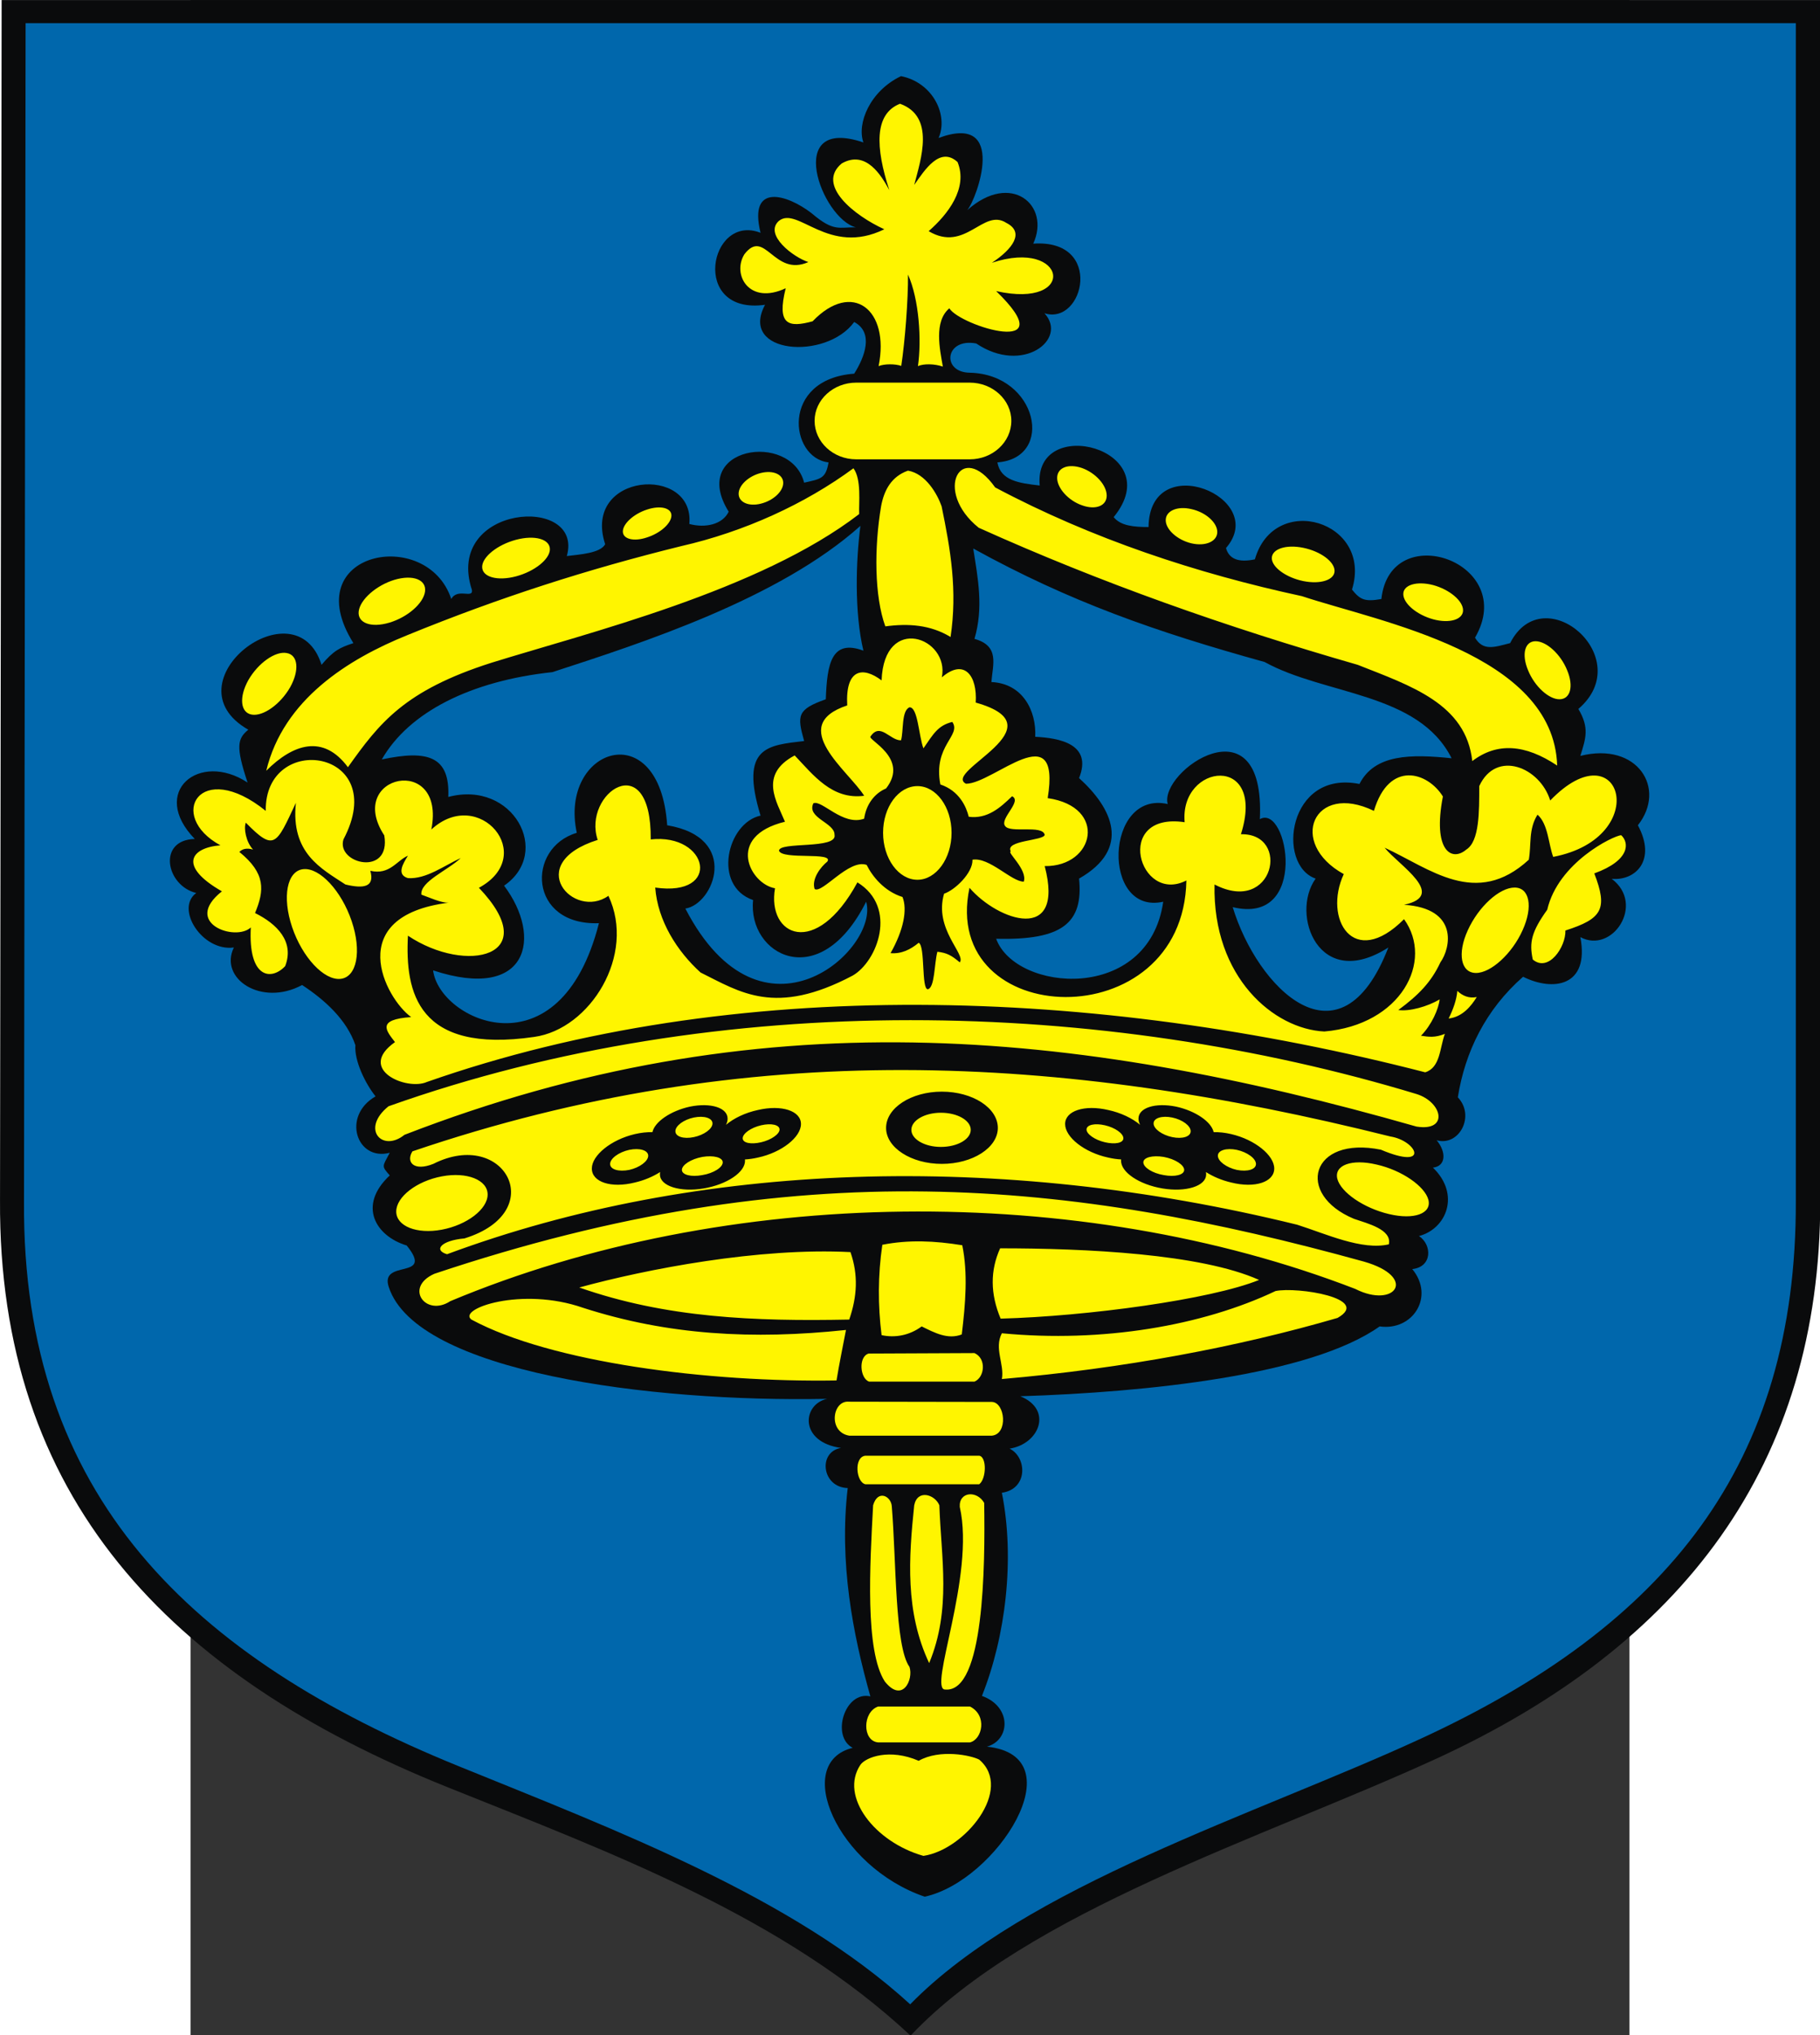 <?xml version="1.0" encoding="UTF-8" standalone="no"?>
<!-- Creator: CorelDRAW -->
<svg
   xmlns:dc="http://purl.org/dc/elements/1.1/"
   xmlns:cc="http://web.resource.org/cc/"
   xmlns:rdf="http://www.w3.org/1999/02/22-rdf-syntax-ns#"
   xmlns:svg="http://www.w3.org/2000/svg"
   xmlns="http://www.w3.org/2000/svg"
   xmlns:sodipodi="http://sodipodi.sourceforge.net/DTD/sodipodi-0.dtd"
   xmlns:inkscape="http://www.inkscape.org/namespaces/inkscape"
   xml:space="preserve"
   width="744"
   height="831.918"
   style="shape-rendering:geometricPrecision; text-rendering:geometricPrecision; image-rendering:optimizeQuality; fill-rule:evenodd; clip-rule:evenodd"
   viewBox="0 0 210 297"
   id="svg2"
   sodipodi:version="0.32"
   inkscape:version="0.45.1"
   sodipodi:docname="POL Koronowo COA.svg"
   inkscape:output_extension="org.inkscape.output.svg.inkscape"
   sodipodi:docbase="C:\Users\Mistrz\Desktop"
   version="1.0"><rect x="0" y="0" width="210" height="297" fill="#333333" stroke="none"/><sodipodi:namedview
   inkscape:window-height="480"
   inkscape:window-width="640"
   inkscape:pageshadow="2"
   inkscape:pageopacity="0.0"
   guidetolerance="10.0"
   gridtolerance="10.0"
   objecttolerance="10.0"
   borderopacity="1.0"
   bordercolor="#666666"
   pagecolor="#ffffff"
   id="base" />
 <defs
   id="defs4">
  <style
   type="text/css"
   id="style6">
   
    .fil0 {fill:#0A0B0C}
    .fil2 {fill:#FFF500}
    .fil1 {fill:#0067AC}
   
  </style>
 </defs>
 <g
   id="Warstwa_x0020_1"
   transform="matrix(1.265,0,0,1.265,-27.805,-39.325)">
  <path
   class="fil0"
   d="M 0.188,31.091 L 210,31.091 L 210,169.623 C 210,200.015 194.211,220.91 165.527,234.042 C 145.721,243.111 118.567,251.569 105.05,265.909 C 90.401,252.223 70.833,244.95 51.677,237.268 C 19.354,224.307 -0.196,203.719 0.001,169.543 L 0.188,31.092 L 0.188,31.091 z "
   id="path10"
   style="fill:#0a0b0c" />
  <path
   class="fil1"
   d="M 2.953,33.758 L 207.18,33.758 L 207.18,169.648 C 207.262,200.029 192.269,218.581 163.929,231.645 C 144.803,240.461 118.411,248.589 105.006,262.295 C 91.468,249.914 71.017,242.189 52.885,234.815 C 22.144,222.313 2.53,203.714 2.769,169.704 L 2.953,33.757 L 2.953,33.758 z "
   id="path12"
   style="fill:#0067ac" />
  <path
   class="fil0"
   d="M 103.947,39.871 C 100.356,41.585 98.833,45.341 99.609,47.519 C 90.358,44.389 94.782,56.31 98.747,57.317 C 96.793,57.263 96.219,57.889 93.633,55.684 C 90.818,53.507 86.307,52.119 87.743,57.943 C 81.825,55.63 79.584,67.469 88.261,66.245 C 85.215,71.933 95.299,72.695 98.546,68.231 C 100.844,69.456 99.752,72.287 98.546,74.192 C 90.013,74.818 91.076,83.936 95.587,84.426 C 95.271,86.277 94.725,86.331 92.771,86.766 C 91.249,80.779 79.412,82.629 84.066,90.114 C 83.348,91.611 81.337,92.019 79.527,91.53 C 80.159,84.671 67.116,85.596 69.816,93.87 C 69.242,94.905 66.915,95.041 65.392,95.231 C 67.403,88.1 51.199,89.27 54.446,99.15 C 54.59,100.185 52.779,98.878 52.061,100.185 C 49.275,91.747 34.134,94.687 40.771,105.274 C 39.19,105.792 38.472,106.145 37.093,107.778 C 34.134,98.334 19.166,109.847 28.647,115.263 C 27.383,116.297 27.181,117.196 28.561,121.36 C 22.987,117.686 17.212,122.449 22.47,127.865 C 18.132,127.974 19.137,133.254 22.642,134.098 C 20.171,135.894 23.332,140.875 26.98,140.385 C 25.228,143.978 30.169,147.244 34.852,144.713 C 37.467,146.427 39.995,148.714 41,151.653 C 40.857,153.45 42.15,156.09 43.328,157.559 C 39.392,159.818 41.144,165.071 44.965,164.064 C 44.103,165.697 43.988,165.561 44.965,166.677 C 41.23,170.161 43.328,173.672 46.919,174.761 C 50.194,178.816 43.758,176.258 44.85,179.551 C 48.039,189.349 74.93,192.861 95.414,192.452 C 92.541,193.078 92.168,197.433 97.023,198.113 C 94.351,198.549 94.782,202.659 97.799,202.74 C 96.793,211.314 98.374,219.534 100.413,226.774 C 97.454,226.093 95.845,231.4 98.374,232.707 C 91.392,234.422 96.535,246.397 106.676,249.881 C 114.922,248.112 124.259,233.66 113.859,232.571 C 116.588,231.809 116.732,227.944 113.284,226.719 C 116.013,219.887 117.105,210.906 115.582,203.285 C 118.628,202.849 118.484,199.175 116.473,198.195 C 119.949,197.651 121.472,193.677 117.709,192.153 C 132.246,191.69 151.179,189.758 159.165,184.096 C 163.015,184.641 165.543,180.64 162.929,177.483 C 165.256,177.238 165.227,174.679 163.705,173.672 C 166.894,172.828 168.502,168.855 165.314,165.779 C 166.808,165.616 166.894,164.01 165.744,162.622 C 168.33,163.357 170.226,159.818 168.186,157.668 C 169.02,152.415 171.404,147.543 175.714,143.76 C 179.132,145.475 183.413,144.93 182.321,139.188 C 185.999,141.174 189.849,135.404 185.941,132.465 C 188.671,132.71 191.142,130.342 188.958,126.286 C 192.319,122.04 188.9,116.624 182.321,118.284 C 182.953,116.243 183.385,115.046 182.092,112.868 C 188.958,106.989 178.098,97.653 174.22,105.274 C 172.41,105.737 171.117,106.227 170.169,104.648 C 175.225,95.939 160.372,90.795 159.367,100.185 C 157.413,100.539 156.896,100.239 155.976,99.096 C 158.418,91.203 147.013,87.774 144.772,95.612 C 142.818,96.02 141.784,95.531 141.439,94.306 C 146.496,88.481 132.619,82.766 132.504,91.883 C 130.809,91.883 129.287,91.747 128.482,90.74 C 134.918,82.847 119.203,78.792 119.949,87.093 C 117.536,86.821 115.439,86.522 115.065,84.426 C 121.731,83.936 119.72,74.274 111.905,74.083 C 108.573,74.056 109.003,70.028 112.623,70.708 C 117.996,74.328 123.253,70.218 120.495,67.224 C 125.063,68.667 127.39,58.624 119.203,59.195 C 121.242,54.731 116.617,50.839 111.589,55.33 C 112.71,54.024 116.301,44.035 108.285,47.002 C 109.434,44.362 107.624,40.606 103.947,39.871 L 103.947,39.871 z M 99.264,91.747 C 89.841,100.185 74.011,105.274 63.725,108.622 C 54.331,109.629 47.177,113.222 44.046,118.693 C 49.418,117.55 51.918,118.366 51.717,123.02 C 59.186,121.033 63.725,129.444 58.152,133.254 C 62.634,139.188 60.968,146.645 49.964,143.025 C 50.682,148.822 64.587,155.273 69.098,137.582 C 60.968,137.881 60.68,128.899 66.541,127.157 C 64.444,117.386 76.108,113.412 76.97,126.286 C 85.445,127.702 82.342,135.404 79.067,135.894 C 87.916,152.96 101.505,140.548 99.925,135.105 C 94.552,145.829 86.221,141.229 86.882,134.914 C 82.17,133.281 83.865,126.014 87.743,125.171 C 85.302,117.196 88.605,117.06 92.771,116.57 C 91.938,113.603 91.967,112.923 95.271,111.752 C 95.414,107.642 95.931,104.784 99.609,106.145 C 98.546,101.682 98.747,95.721 99.264,91.747 L 99.264,91.747 z M 112.279,94.36 C 123.426,100.511 133.337,103.968 145.892,107.452 C 152.845,111.29 163.647,110.936 167.468,118.557 C 162.785,118.067 158.591,118.067 156.838,121.523 C 148.593,119.863 147.214,130.859 151.782,132.438 C 148.823,136.575 152.155,145.529 160.171,140.385 C 154.597,154.783 145.03,145.012 142.215,135.731 C 151.064,137.881 148.593,123.755 145.346,125.579 C 146.007,111.507 133.682,120.054 134.716,123.837 C 127.448,122.204 127.046,136.711 134.199,135.105 C 132.504,146.836 117.163,145.529 114.922,139.378 C 122.535,139.569 125.006,137.582 124.489,132.438 C 130.579,128.954 128.31,124.299 124.489,120.843 C 126.069,116.896 122.19,116.216 119.432,116.08 C 119.576,113.086 117.996,109.929 114.376,109.765 C 114.519,107.778 115.381,105.601 112.422,104.784 C 113.485,101.165 112.825,97.844 112.279,94.36 L 112.279,94.36 z "
   id="path14"
   style="fill:#0a0b0c" />
  <path
   class="fil2"
   d="M 47.58,163.901 C 86.393,150.701 122.305,152.66 160.401,162.186 C 163.503,162.676 165.026,166.133 159.309,163.71 C 151.207,162.077 149.397,168.855 156.206,171.685 C 157.786,172.23 160.602,172.91 160.228,174.625 C 157.125,175.36 152.931,173.4 149.656,172.366 C 115.209,163.901 80.532,165.017 51.573,175.768 C 49.993,175.305 50.855,174.189 53.584,173.944 C 63.438,170.896 58.238,161.179 49.993,165.344 C 47.752,166.242 46.804,165.153 47.579,163.901 L 47.58,163.901 z M 103.976,73.294 C 103.258,73.049 102.022,73.049 101.362,73.321 C 102.683,66.789 98.316,63.387 93.748,68.15 C 90.961,68.912 89.582,68.585 90.645,64.339 C 86.393,66.326 84.44,62.733 85.876,60.42 C 88.261,57.317 89.266,63.087 93.26,61.318 C 91.536,60.774 88.117,58.161 89.841,56.582 C 92.024,54.786 95.558,60.692 102.022,57.535 C 98.546,55.956 94.122,52.418 97.109,49.941 C 99.925,48.335 101.706,51.384 102.597,53.017 C 100.988,48.09 100.844,44.226 103.832,43.055 C 107.912,44.525 106.246,49.451 105.47,52.418 C 106.676,50.703 108.429,47.927 110.469,49.778 C 111.704,52.799 109.348,55.82 107.136,57.753 C 111.388,60.284 113.428,55.058 116.1,56.8 C 118.254,57.889 116.818,59.821 114.433,61.4 C 123.11,58.515 124.403,66.789 114.922,64.666 C 122.88,72.368 110.814,68.721 109.521,66.653 C 107.711,68.177 108.429,71.389 108.774,73.376 C 107.826,73.049 106.561,73.022 105.901,73.321 C 106.332,70.354 106.044,65.618 104.752,62.761 C 104.78,65.646 104.407,70.436 103.976,73.294 L 103.976,73.294 z M 98.776,75.226 L 111.876,75.226 C 114.52,75.226 116.674,77.213 116.674,79.635 L 116.674,79.635 C 116.674,82.085 114.52,84.072 111.876,84.072 L 98.776,84.072 C 96.133,84.072 93.978,82.085 93.978,79.635 L 93.978,79.635 C 93.978,77.213 96.133,75.226 98.776,75.226 z M 104.752,85.378 C 102.827,86.059 101.993,87.638 101.649,89.488 C 100.844,94.278 100.873,99.858 102.137,103.342 C 104.78,102.988 107.337,103.151 109.664,104.567 C 110.469,99.205 109.664,94.496 108.63,89.488 C 108.142,88.1 106.82,85.732 104.752,85.378 L 104.752,85.378 z M 108.659,109.221 C 109.578,104.648 101.993,101.845 101.706,109.575 C 99.551,107.942 97.512,108.214 97.742,112.46 C 90.703,114.801 97.943,120.054 99.695,122.884 C 95.989,123.374 93.834,120.489 91.68,118.23 C 87.485,120.462 89.64,123.619 90.559,125.878 C 83.635,127.566 86.537,133.064 89.41,133.554 C 88.462,139.051 94.122,141.719 98.919,132.873 C 103.602,135.758 101.218,141.991 98.374,143.624 C 89.41,148.36 85.388,145.529 80.82,143.27 C 78.119,140.821 75.878,137.31 75.591,133.472 C 83.348,134.588 81.739,127.184 75.074,127.919 C 75.16,117.06 67.144,122.612 68.954,127.974 C 60.249,130.723 66.196,137.255 70.19,134.424 C 73.407,141.229 68.093,149.802 61.628,150.701 C 48.154,152.66 46.718,145.556 47.062,139.024 C 53.814,143.542 62.806,141.419 55.25,133.499 C 62.117,129.77 55.25,121.714 49.763,126.776 C 51.487,117.958 39.765,120.462 44.333,127.457 C 45.138,132.247 38.76,130.75 39.621,127.919 C 45.138,117.468 30.514,115.399 30.658,124.626 C 23.073,118.502 19.166,125.198 25.429,128.6 C 21.982,128.872 20.516,130.995 25.601,133.907 C 20.976,137.582 27.181,139.732 28.934,138.072 C 28.618,143.951 31.29,144.25 32.899,142.535 C 33.99,139.705 31.951,137.663 29.422,136.411 C 30.514,133.771 30.658,131.839 27.613,129.362 C 27.957,129.008 28.474,128.872 29.193,129.09 C 28.36,128.192 28.101,126.613 28.36,125.987 C 31.663,129.362 31.864,128.545 34.134,123.701 C 33.531,129.498 37.036,131.267 39.851,133.118 C 42.006,133.635 43.241,133.39 42.724,131.539 C 44.965,132.056 45.77,130.342 47.062,129.797 C 46.488,130.723 45.712,131.975 47.062,132.383 C 49.188,132.519 51.228,130.941 53.153,130.07 C 51.659,131.485 48.441,132.791 48.614,134.288 C 49.476,134.588 50.912,135.268 51.774,135.214 C 39.507,136.765 44.419,146.237 47.436,148.414 C 43.385,148.686 44.563,149.993 45.569,151.299 C 41.087,154.457 46.919,156.933 49.246,155.899 C 84.784,143.433 126.5,145.012 164.423,154.783 C 166.175,154.239 166.089,151.98 166.693,150.347 C 165.543,150.809 164.854,150.701 163.935,150.564 C 165.17,149.312 165.974,147.462 166.089,146.373 C 164.71,147.19 162.613,147.788 161.32,147.598 C 163.647,145.883 165.112,144.386 166.175,142.1 C 167.353,140.467 168.33,135.867 161.981,135.459 C 167.066,134.37 161.32,130.859 159.74,128.872 C 164.94,131.267 170.284,135.867 176.374,130.26 C 176.69,128.491 176.317,126.749 177.38,125.062 C 178.615,126.15 178.644,128.491 179.19,129.934 C 190.768,127.702 187.033,114.937 178.845,123.429 C 177.667,119.591 172.611,117.522 170.657,121.768 C 170.657,124.708 170.686,128.137 169.163,129.09 C 167.468,130.532 165.256,129.226 166.463,122.966 C 164.71,120.135 160.257,118.747 158.505,124.626 C 151.552,121.251 148.507,128.328 155.028,131.92 C 152.644,137.037 156.12,142.998 161.981,137.119 C 165.457,141.964 161.636,149.312 152.787,150.075 C 146.984,149.802 139.888,143.842 140.118,133.118 C 146.984,136.684 148.938,127.184 143.163,127.321 C 146.122,117.958 136.067,119.128 136.67,125.933 C 128.396,124.708 131.384,135.459 136.871,132.655 C 136.526,150.945 108.371,149.938 111.848,133.499 C 115.151,137.337 122.88,139.977 120.524,130.995 C 126.299,131.077 127.821,124.163 120.869,123.156 C 122.449,113.412 114.634,121.496 111.445,121.496 C 108.659,120.081 122.535,114.937 112.566,112.133 C 112.767,109.031 111.244,106.989 108.659,109.221 L 108.659,109.221 z M 100.442,116.025 C 101.562,114.392 102.683,116.515 103.947,116.488 C 104.263,115.399 103.976,113.086 104.924,112.678 C 105.901,112.65 105.987,115.971 106.533,117.413 C 107.682,115.753 108.199,114.773 109.865,114.365 C 110.957,115.944 107.624,117.06 108.486,121.578 C 110.67,122.313 111.474,124.136 111.762,125.306 C 113.916,125.579 115.382,124.272 116.76,122.939 C 117.967,123.51 115.295,125.524 115.956,126.368 C 116.531,127.239 120.237,126.205 120.524,127.375 C 120.495,128.083 115.87,128.001 116.617,129.308 C 116.1,129.362 118.57,131.403 118.111,132.791 C 116.674,132.791 114.146,129.934 112.192,130.26 C 112.25,131.784 110.153,133.771 108.917,134.179 C 107.711,138.262 111.474,141.174 110.727,142.1 C 109.779,141.31 109.291,141.011 108.142,140.875 C 107.768,142.317 107.854,144.985 107.05,145.202 C 106.274,145.257 106.763,140.195 105.987,139.841 C 105.039,140.63 103.976,141.147 102.74,141.038 C 104.263,138.344 104.694,136.003 104.12,134.56 C 102.022,133.907 100.643,132.192 99.982,130.859 C 97.943,130.124 94.84,134.234 93.978,133.635 C 93.604,132.465 94.696,131.077 95.443,130.478 C 96.276,129.308 90.272,130.315 89.87,129.226 C 89.87,128.137 96.65,129.09 96.276,127.375 C 96.305,125.987 93.03,125.443 93.834,123.755 C 94.782,123.292 97.253,126.422 99.695,125.524 C 99.925,123.891 100.873,122.612 102.223,122.04 C 104.981,118.502 99.925,116.379 100.442,116.025 L 100.442,116.025 z M 112.968,234.067 C 112.049,233.577 108.429,232.815 105.987,234.203 C 102.654,232.761 99.896,233.768 99.264,234.666 C 96.822,238.313 100.93,243.594 106.533,245.172 C 111.331,244.464 116.962,237.47 112.968,234.067 z M 100.729,204.727 C 101.275,202.849 102.827,203.693 102.884,204.863 C 103.401,211.096 103.229,221.03 104.924,223.371 C 105.412,224.813 104.12,227.617 102.08,225.058 C 99.781,221.52 100.356,211.64 100.729,204.727 z M 105.47,204.727 C 105.843,202.849 107.854,203.475 108.371,204.727 C 108.573,210.796 109.779,216.703 107.194,222.935 C 104.407,217.002 104.838,210.824 105.47,204.727 L 105.47,204.727 z M 110.727,204.917 C 110.612,203.148 112.71,202.985 113.543,204.455 C 113.658,211.776 113.543,226.365 109.061,225.984 C 106.993,226.093 112.537,212.865 110.727,204.917 L 110.727,204.917 z M 30.715,119.999 C 32.698,111.779 40.139,107.125 47.005,104.349 C 57.664,99.994 67.777,96.755 78.579,94.088 C 85.876,92.427 92.886,89.216 98.46,85.106 C 99.408,86.385 99.063,89.134 99.121,90.386 C 87.629,99.232 67.834,104.076 56.716,107.533 C 46.632,110.745 43.758,114.501 40.139,119.59 C 37.294,115.753 33.818,116.896 30.715,119.999 z M 105.843,132.573 C 107.998,132.573 109.779,130.124 109.779,127.157 C 109.779,124.163 107.998,121.768 105.843,121.768 C 103.66,121.768 101.879,124.163 101.879,127.157 C 101.879,130.124 103.66,132.573 105.843,132.573 z M 187.033,127.429 C 186.085,127.511 179.765,130.586 178.5,136.03 C 176.69,138.561 176.403,139.786 176.834,141.773 C 178.644,143.297 180.655,140.33 180.598,138.425 C 184.85,137.064 185.511,135.948 183.93,131.838 C 188.125,130.314 187.953,128.273 187.033,127.429 L 187.033,127.429 z M 168.129,145.393 C 168.704,145.937 169.451,146.291 170.37,146.1 C 169.738,147.135 168.704,148.414 167.124,148.577 C 167.641,147.543 168.043,146.427 168.129,145.393 L 168.129,145.393 z M 174.737,133.471 C 172.984,133.471 170.571,135.676 169.336,138.398 C 168.1,141.092 168.531,143.324 170.284,143.324 C 172.008,143.324 174.45,141.092 175.656,138.398 C 176.892,135.676 176.461,133.471 174.737,133.471 z M 34.996,131.348 C 36.892,131.158 39.392,133.852 40.569,137.336 C 41.747,140.82 41.173,143.814 39.277,144.005 C 37.38,144.195 34.881,141.528 33.703,138.044 C 32.525,134.56 33.1,131.539 34.996,131.348 L 34.996,131.348 z M 50.97,166.786 C 53.871,166.241 56.256,167.194 56.256,168.881 C 56.256,170.569 53.871,172.392 50.97,172.937 C 48.068,173.481 45.712,172.529 45.712,170.841 C 45.712,169.154 48.068,167.33 50.97,166.786 L 50.97,166.786 z M 158.821,165.425 C 155.948,164.744 153.908,165.479 154.281,167.058 C 154.684,168.637 157.355,170.46 160.257,171.14 C 163.13,171.821 165.17,171.086 164.796,169.507 C 164.394,167.929 161.722,166.078 158.821,165.425 z M 44.822,158.702 C 41.575,161.315 44.103,164.064 46.66,161.995 C 87.313,146.236 123.57,149.666 163.417,161.043 C 167.181,161.642 166.405,158.212 163.417,157.287 C 127.39,146.373 83.29,145.012 44.821,158.702 L 44.822,158.702 z M 50.108,178.026 C 46.574,179.605 49.131,183.035 51.947,181.184 C 83.865,167.82 124.489,167.466 156.35,179.768 C 160.946,182.109 163.647,178.407 157.326,176.611 C 123.54,167.276 92.225,163.928 50.107,178.026 L 50.108,178.026 z M 98.115,175.523 C 87.543,174.978 74.585,177.482 66.829,179.605 C 76.826,183.116 87.025,183.524 97.972,183.307 C 98.891,180.639 99.034,178.163 98.115,175.523 L 98.115,175.523 z M 115.382,175.087 C 114.232,177.645 114.232,180.313 115.439,183.198 C 125.437,182.926 139.687,180.993 145.26,178.734 C 138.538,175.713 125.207,175.087 115.382,175.087 L 115.382,175.087 z M 54.389,183.307 C 52.722,182.082 60.163,179.469 67.26,181.946 C 77.056,185.103 86.824,185.647 97.598,184.504 C 97.225,186.464 96.822,188.396 96.506,190.329 C 81.739,190.574 63.582,188.26 54.389,183.307 L 54.389,183.307 z M 115.583,184.885 C 114.663,186.627 115.899,188.478 115.583,190.166 C 129.689,188.941 142.818,186.464 154.31,183.116 C 158.275,180.857 149.656,179.496 147.157,180.013 C 138.739,184.014 127.189,186.001 115.583,184.885 L 115.583,184.885 z M 101.793,174.679 C 104.838,174.08 107.826,174.216 111.015,174.733 C 111.675,177.972 111.388,181.456 110.957,185.021 C 109.348,185.647 107.826,184.831 106.332,184.096 C 104.895,185.157 103.229,185.43 101.706,185.103 C 101.275,181.674 101.275,178.19 101.793,174.679 z M 100.212,187.226 L 112.422,187.172 C 113.83,187.798 113.6,189.975 112.422,190.465 L 100.27,190.465 C 99.207,190.111 99.006,187.58 100.212,187.226 z M 97.943,192.778 L 114.433,192.806 C 115.956,192.86 116.33,196.507 114.433,196.698 L 97.972,196.698 C 95.501,196.29 96.018,192.588 97.943,192.778 z M 99.839,199.011 L 112.968,199.011 C 113.859,199.147 113.802,201.679 112.968,202.305 L 99.839,202.305 C 98.747,202.06 98.489,199.147 99.839,199.011 z M 101.304,227.944 L 111.905,227.944 C 113.916,228.951 113.342,231.727 111.905,232.081 L 101.304,232.081 C 99.465,231.917 99.494,228.569 101.304,227.944 z M 114.807,87.311 C 110.871,81.758 107.625,87.719 112.911,91.965 C 127.046,98.334 141.411,103.396 156.637,107.778 C 162.757,110.2 169.135,112.269 169.853,118.883 C 172.697,116.705 175.944,116.923 179.65,119.4 C 179.219,106.444 159.223,102.852 150.202,99.858 C 138.107,97.245 126.012,93.271 114.807,87.311 L 114.807,87.311 z M 124.834,85.079 C 126.414,85.65 127.678,87.066 127.678,88.263 C 127.678,89.433 126.414,89.951 124.834,89.379 C 123.254,88.835 121.961,87.392 121.961,86.222 C 121.961,85.024 123.254,84.534 124.834,85.079 z M 137.446,89.814 C 139.083,90.168 140.434,91.366 140.434,92.455 C 140.434,93.543 139.083,94.142 137.446,93.761 C 135.837,93.38 134.487,92.182 134.487,91.094 C 134.487,90.005 135.837,89.433 137.446,89.814 z M 150.346,94.278 C 152.357,94.686 153.966,95.884 153.966,96.945 C 153.966,97.98 152.357,98.524 150.346,98.116 C 148.363,97.707 146.726,96.51 146.726,95.476 C 146.726,94.414 148.363,93.87 150.346,94.278 z M 165.342,98.579 C 167.239,99.096 168.79,100.402 168.79,101.491 C 168.79,102.552 167.239,103.042 165.342,102.525 C 163.446,102.008 161.895,100.701 161.895,99.613 C 161.895,98.551 163.446,98.089 165.342,98.579 z M 177.15,105.056 C 178.414,105.056 180.052,106.553 180.799,108.404 C 181.575,110.255 181.173,111.752 179.908,111.752 C 178.673,111.752 177.035,110.255 176.288,108.404 C 175.513,106.553 175.915,105.056 177.15,105.056 L 177.15,105.056 z M 87.772,85.65 C 86.365,86.004 85.215,87.066 85.215,88.045 C 85.215,89.025 86.365,89.542 87.772,89.189 C 89.209,88.835 90.358,87.773 90.358,86.793 C 90.358,85.814 89.209,85.296 87.772,85.65 z M 74.643,89.869 C 73.12,90.359 71.856,91.502 71.856,92.4 C 71.856,93.271 73.12,93.598 74.643,93.081 C 76.194,92.591 77.459,91.448 77.459,90.549 C 77.459,89.678 76.194,89.352 74.643,89.869 z M 59.531,93.353 C 57.377,93.924 55.624,95.34 55.624,96.483 C 55.624,97.653 57.377,98.143 59.531,97.572 C 61.686,97 63.438,95.585 63.438,94.442 C 63.438,93.271 61.686,92.781 59.531,93.353 z M 45.885,97.871 C 43.816,98.361 41.805,99.939 41.431,101.355 C 41.058,102.77 42.466,103.505 44.534,103.015 C 46.632,102.525 48.614,100.974 48.987,99.558 C 49.361,98.143 47.982,97.381 45.885,97.871 L 45.885,97.871 z M 33.071,106.417 C 31.75,106.172 29.767,107.588 28.647,109.547 C 27.555,111.507 27.727,113.303 29.049,113.521 C 30.371,113.739 32.353,112.323 33.474,110.364 C 34.565,108.404 34.393,106.635 33.071,106.417 L 33.071,106.417 z M 108.545,159.447 C 110.452,159.447 111.992,160.33 111.992,161.419 C 111.992,162.507 110.452,163.39 108.545,163.39 C 106.68,163.39 105.141,162.507 105.141,161.419 C 105.141,160.33 106.68,159.447 108.545,159.447 z M 108.653,157.014 C 112.22,157.014 115.117,158.889 115.117,161.198 C 115.117,163.474 112.22,165.347 108.653,165.347 C 105.12,165.347 102.224,163.474 102.224,161.198 C 102.224,158.889 105.12,157.014 108.653,157.014 z M 135.24,162.259 C 134.062,162.014 133.085,161.307 133.085,160.681 C 133.085,160.055 134.062,159.755 135.24,160 C 136.418,160.245 137.366,160.953 137.366,161.579 C 137.366,162.205 136.418,162.504 135.24,162.259 z M 142.685,166.04 C 141.479,165.768 140.502,165.033 140.502,164.407 C 140.502,163.781 141.479,163.482 142.685,163.727 C 143.921,163.999 144.898,164.734 144.898,165.36 C 144.898,165.986 143.921,166.285 142.685,166.04 z M 127.475,160.894 C 126.298,160.622 125.35,160.839 125.35,161.384 C 125.35,161.901 126.298,162.581 127.475,162.853 C 128.653,163.126 129.601,162.935 129.601,162.391 C 129.601,161.846 128.653,161.166 127.475,160.894 L 127.475,160.894 z M 134.26,164.544 C 132.967,164.327 131.904,164.599 131.904,165.17 C 131.904,165.742 132.938,166.422 134.26,166.64 C 135.553,166.885 136.616,166.613 136.616,166.041 C 136.616,165.47 135.582,164.789 134.26,164.544 z M 129.345,164.835 C 129.34,164.873 129.336,164.91 129.335,164.949 C 129.287,166.296 131.42,167.733 134.122,168.182 C 136.825,168.631 139.1,167.912 139.147,166.61 C 139.155,166.504 139.147,166.396 139.125,166.288 C 139.944,166.811 140.952,167.243 142.042,167.496 C 144.783,168.182 147.006,167.447 147.006,165.88 C 147.006,164.361 144.783,162.548 142.042,161.911 C 141.32,161.744 140.635,161.671 140.016,161.684 C 139.756,160.496 137.929,159.235 135.695,158.744 C 133.282,158.254 131.342,158.866 131.342,160.132 C 131.342,160.364 131.408,160.603 131.53,160.84 C 130.621,160.078 129.306,159.444 127.844,159.13 C 125.103,158.493 122.88,159.228 122.88,160.747 C 122.88,162.266 125.103,164.029 127.844,164.617 C 128.367,164.739 128.871,164.81 129.345,164.835 L 129.345,164.835 z M 85.94,164.835 C 85.945,164.873 85.948,164.91 85.95,164.949 C 85.997,166.296 83.864,167.733 81.162,168.182 C 78.46,168.631 76.184,167.912 76.137,166.61 C 76.129,166.504 76.138,166.396 76.159,166.288 C 75.34,166.811 74.332,167.243 73.242,167.496 C 70.501,168.182 68.278,167.447 68.278,165.88 C 68.278,164.361 70.501,162.548 73.242,161.911 C 73.964,161.744 74.65,161.671 75.269,161.684 C 75.528,160.496 77.356,159.235 79.589,158.744 C 82.003,158.254 83.942,158.866 83.942,160.132 C 83.942,160.364 83.876,160.603 83.754,160.84 C 84.663,160.078 85.978,159.444 87.44,159.13 C 90.181,158.493 92.405,159.228 92.405,160.747 C 92.405,162.266 90.181,164.029 87.44,164.617 C 86.917,164.739 86.413,164.81 85.94,164.835 z M 81.025,164.544 C 82.317,164.327 83.38,164.599 83.38,165.17 C 83.38,165.742 82.346,166.422 81.025,166.64 C 79.732,166.885 78.669,166.613 78.669,166.041 C 78.669,165.47 79.703,164.789 81.025,164.544 z M 72.599,166.04 C 73.806,165.768 74.782,165.033 74.782,164.407 C 74.782,163.781 73.806,163.482 72.599,163.727 C 71.364,163.999 70.387,164.734 70.387,165.36 C 70.387,165.986 71.364,166.285 72.599,166.04 z M 80.044,162.259 C 81.222,162.014 82.199,161.307 82.199,160.681 C 82.199,160.055 81.222,159.755 80.044,160 C 78.866,160.245 77.918,160.953 77.918,161.579 C 77.918,162.205 78.866,162.504 80.044,162.259 z M 87.809,160.894 C 88.987,160.622 89.935,160.839 89.935,161.384 C 89.935,161.901 88.987,162.581 87.809,162.853 C 86.631,163.126 85.683,162.935 85.683,162.391 C 85.683,161.846 86.631,161.166 87.809,160.894 L 87.809,160.894 z "
   id="path16"
   style="fill:#fff500" />
 </g>
</svg>